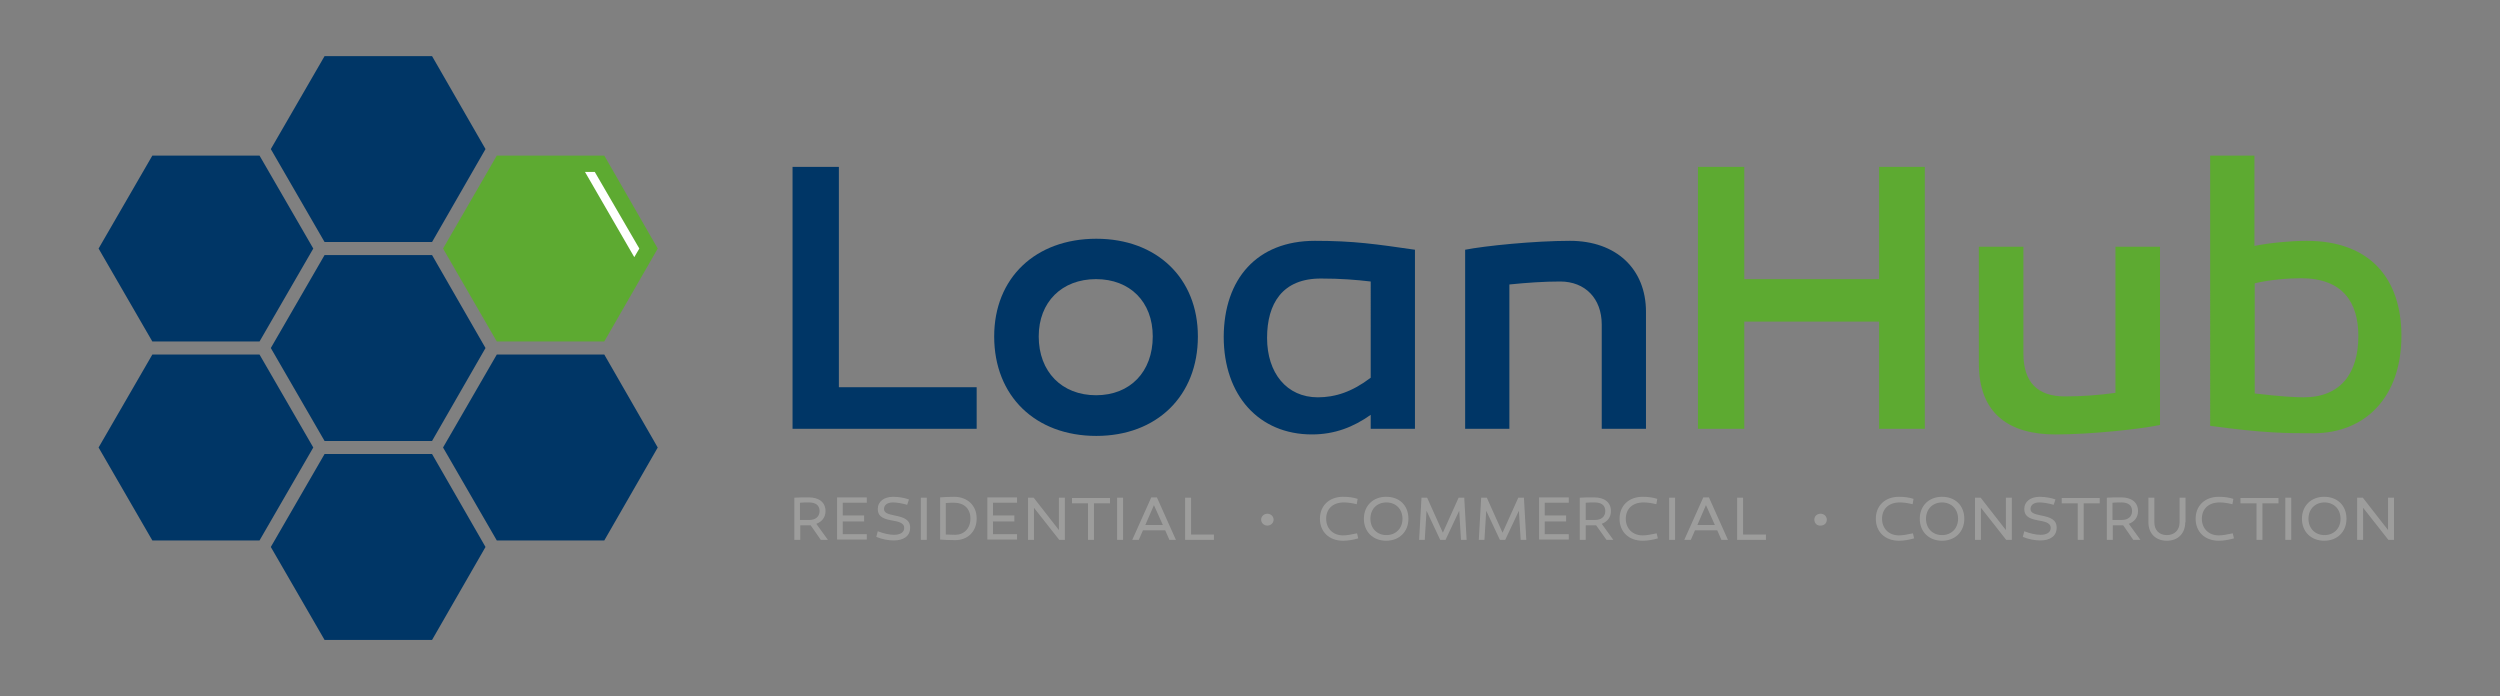 <?xml version="1.0" encoding="utf-8"?>
<!-- Generator: Adobe Illustrator 23.0.4, SVG Export Plug-In . SVG Version: 6.00 Build 0)  -->
<svg version="1.1" id="Layer_1" xmlns="http://www.w3.org/2000/svg" xmlns:xlink="http://www.w3.org/1999/xlink" x="0px" y="0px"
	 viewBox="0 0 841.9 234.5" style="enable-background:new 0 0 841.9 234.5;" xml:space="preserve">
<rect x="0" y="0" width="841.9" height="234.5" fill="#808080" stroke="none"/>
<style type="text/css">
	.st0{fill:#003666;}
	.st1{fill:#5DAA31;}
	.st2{fill:#FFFFFF;}
	.st3{fill:#9D9D9C;}
</style>
<g>
	<g>
		<polygon class="st0" points="109.3,148.5 91.2,117.2 109.3,85.9 145.5,85.9 163.5,117.2 145.5,148.5 		"/>
		<polygon class="st0" points="109.3,215.5 91.2,184.2 109.3,152.9 145.5,152.9 163.5,184.2 145.5,215.5 		"/>
		<polygon class="st0" points="109.3,81.5 91.2,50.2 109.3,18.9 145.5,18.9 163.5,50.2 145.5,81.5 		"/>
		<polygon class="st1" points="167.3,115 149.2,83.7 167.3,52.4 203.5,52.4 221.5,83.7 203.5,115 		"/>
		<polygon class="st2" points="213.6,86.6 215.3,83.7 200.3,57.9 197,57.9 		"/>
		<polygon class="st0" points="51.3,115 33.2,83.7 51.3,52.4 87.4,52.4 105.5,83.7 87.4,115 		"/>
		<polygon class="st0" points="167.3,182 149.2,150.7 167.3,119.4 203.5,119.4 221.5,150.7 203.5,182 		"/>
		<polygon class="st0" points="51.3,182 33.2,150.7 51.3,119.4 87.4,119.4 105.5,150.7 87.4,182 		"/>
	</g>
	<g>
		<g>
			<path class="st0" d="M266.9,144.4V56.2h15.6v74.2h46.4v14H266.9z"/>
			<path class="st0" d="M403.4,113.3c0,20.1-13.9,33.5-34.2,33.5c-20.5,0-34.4-13.4-34.4-33.5c0-19.7,13.9-32.9,34.4-32.9
				C389.5,80.4,403.4,93.6,403.4,113.3z M388.2,113.3c0-11.7-7.7-19.3-19.1-19.3c-11.5,0-19.3,7.7-19.3,19.3
				c0,11.9,7.8,19.8,19.3,19.8C380.6,133.1,388.2,125.2,388.2,113.3z"/>
			<path class="st0" d="M476.5,84.1v60.3h-14.9v-4.7c-5.8,4.1-12.1,6.6-19.8,6.6c-17.8,0-29.7-13.1-29.7-32.9
				c0.1-19.5,11.2-32.3,30.7-32.3C455.9,81.1,463.3,82.2,476.5,84.1z M426.7,113.8c0,11.8,6.6,20,17.1,20c5.8,0,11.5-1.8,17.8-6.6
				V94.8c-5.1-0.6-10.2-1-16.6-1C431.8,93.7,426.7,102.3,426.7,113.8z"/>
			<path class="st0" d="M554.3,105v39.4h-14.9v-35.1c0-8.8-5.6-14.5-14-14.5c-5.4,0-11.2,0.4-17.1,1v48.6h-14.9V84.1
				c6.6-1.3,23.3-3,35.3-3C544.2,81.1,554.3,90.5,554.3,105z"/>
			<path class="st1" d="M632.8,144.4v-36.1h-45.4v36.1h-15.6V56.2h15.6V94h45.4V56.2h15.4v88.2H632.8z"/>
			<path class="st1" d="M727.5,143.1c-6.7,1.4-23.3,3.2-35.3,3.2c-15.3,0-25.8-6.7-25.8-23.9V83.1h15V119c0,9.7,4.7,14.5,14,14.5
				c5.3,0,11.2-0.4,17-1.2V83.1h15V143.1z"/>
			<path class="st1" d="M759.3,82.8c4.9-1,12.1-1.7,17.5-1.7c21.4,0,31.9,12.8,31.9,32c0,21-12.5,32.8-29.6,32.8
				c-9.2,0-16.5,0-34.8-2.5V52.4h14.9V82.8z M759.3,95.4v37.1c8.4,1,13.5,1.3,16.5,1.3c12.5,0,18.4-8.2,18.4-20.6
				c0-11.2-5.1-19.5-19.3-19.5C770.5,93.7,764.4,94.2,759.3,95.4z"/>
		</g>
	</g>
</g>
<g>
	<ellipse class="st3" cx="426.8" cy="175" rx="2.1" ry="2"/>
</g>
<g>
	<path class="st3" d="M611,175c0-1.2,0.9-2,2.1-2c1.2,0,2.1,0.9,2.1,2c0,1.2-0.9,2-2.1,2C611.9,177.1,611,176.2,611,175z"/>
</g>
<g>
	<path class="st3" d="M273,176.9c-0.3,0-0.7,0-1.1,0h-2.4v4.9h-2v-14.2c1.2-0.1,3.2-0.1,4.9-0.1c3.3,0,5.6,1.6,5.6,4.6
		c0,2.1-1.2,3.6-3.1,4.3l3.9,5.4h-2.4L273,176.9z M272.6,175.1c2,0,3.4-1.1,3.4-3c0-2-1.4-2.9-3.6-2.9c-1,0-1.9,0-3,0.1v5.8H272.6z"
		/>
	<path class="st3" d="M291,173.8v1.8h-7.2v4.3h8.1v1.8h-10v-14.2h10v1.8h-8.1v4.3H291z"/>
	<path class="st3" d="M305.5,170c-1.7-0.5-3.5-0.8-4.8-0.8c-1.8,0-3,0.8-3,2.2c0,1.3,1.2,1.7,3.6,2.2c3.1,0.6,5.2,1.4,5.2,4.1
		c0,2.9-2.3,4.3-5.5,4.3c-1.8,0-4-0.4-5.9-1.2l0.5-1.9c2,0.8,4,1.2,5.5,1.2c2,0,3.4-0.8,3.4-2.3c0-1.9-2.3-2.2-4.5-2.6
		c-3.1-0.6-4.4-1.6-4.4-3.8c0-2.5,2.1-4.1,5.2-4.1c1.9,0,4,0.4,5.3,0.9L305.5,170z"/>
	<path class="st3" d="M312.1,181.8h-2v-14.2h2V181.8z"/>
	<path class="st3" d="M328.9,174.6c0,4.5-3.1,7.3-7.2,7.3c-1.8,0-4-0.1-5.1-0.2v-14.2c1.1-0.1,3.2-0.2,4.9-0.2
		C325.8,167.4,328.9,170.2,328.9,174.6z M326.8,174.6c0-3.3-2.2-5.3-5.4-5.3c-0.9,0-2,0-2.9,0.1V180c1,0,2.2,0.1,3.2,0.1
		C324.6,180.1,326.8,178,326.8,174.6z"/>
	<path class="st3" d="M341.6,173.8v1.8h-7.2v4.3h8.1v1.8h-10v-14.2h10v1.8h-8.1v4.3H341.6z"/>
	<path class="st3" d="M358.6,181.8h-1.9l-8.5-10.8v10.8h-2v-14.2h1.9l8.5,10.9v-10.9h2V181.8z"/>
	<path class="st3" d="M368.4,181.8h-2v-12.3H361v-1.8h12.8v1.8h-5.4V181.8z"/>
	<path class="st3" d="M378.2,181.8h-2v-14.2h2V181.8z"/>
	<path class="st3" d="M383.5,181.8h-2.2l6.4-14.3h1.9l6.4,14.3h-2.2l-1.4-3.2h-7.5L383.5,181.8z M385.7,176.8h5.9l-3-6.7
		L385.7,176.8z"/>
	<path class="st3" d="M399.1,181.8v-14.2h2V180h7.7v1.8H399.1z"/>
</g>
<g>
	<path class="st3" d="M456.9,169.8c-1.7-0.4-3-0.6-4.3-0.6c-3.9,0-6,2.3-6,5.5c0,3.3,2.3,5.6,5.7,5.6c1.2,0,2.9-0.3,4.7-0.7l0.4,1.7
		c-1.7,0.5-3.5,0.8-5.1,0.8c-4.7,0-7.8-3-7.8-7.4c0-4.4,3.1-7.4,7.8-7.4c1.7,0,3.4,0.2,4.9,0.7L456.9,169.8z"/>
	<path class="st3" d="M474.3,174.7c0,4.4-3.1,7.4-7.5,7.4c-4.4,0-7.5-3-7.5-7.4s3.1-7.4,7.5-7.4
		C471.3,167.3,474.3,170.2,474.3,174.7z M472.3,174.7c0-3.3-2.3-5.5-5.4-5.5c-3.2,0-5.4,2.2-5.4,5.5s2.3,5.5,5.4,5.5
		C470,180.2,472.3,178,472.3,174.7z"/>
	<path class="st3" d="M486.8,181.8H485l-4.6-9.8l-0.6,9.8h-1.9l0.8-14.2h1.9l5.3,11.8l5.3-11.8h1.9l0.8,14.2H492l-0.6-9.8
		L486.8,181.8z"/>
	<path class="st3" d="M506.9,181.8h-1.8l-4.6-9.8l-0.6,9.8H498l0.8-14.2h1.9l5.3,11.8l5.3-11.8h1.9l0.8,14.2h-1.9l-0.6-9.8
		L506.9,181.8z"/>
	<path class="st3" d="M527.4,173.8v1.8h-7.2v4.3h8.1v1.8h-10v-14.2h10v1.8h-8.1v4.3H527.4z"/>
	<path class="st3" d="M537.5,176.9c-0.3,0-0.7,0-1.1,0H534v4.9h-2v-14.2c1.2-0.1,3.2-0.1,4.9-0.1c3.3,0,5.6,1.6,5.6,4.6
		c0,2.1-1.2,3.6-3.1,4.3l3.9,5.4H541L537.5,176.9z M537.2,175.1c2,0,3.4-1.1,3.4-3c0-2-1.4-2.9-3.6-2.9c-1,0-1.9,0-3,0.1v5.8H537.2z
		"/>
	<path class="st3" d="M557.8,169.8c-1.7-0.4-3-0.6-4.3-0.6c-3.9,0-6,2.3-6,5.5c0,3.3,2.3,5.6,5.7,5.6c1.2,0,2.9-0.3,4.7-0.7l0.4,1.7
		c-1.7,0.5-3.5,0.8-5.1,0.8c-4.7,0-7.8-3-7.8-7.4c0-4.4,3.1-7.4,7.8-7.4c1.7,0,3.4,0.2,4.9,0.7L557.8,169.8z"/>
	<path class="st3" d="M564.1,181.8h-2v-14.2h2V181.8z"/>
	<path class="st3" d="M569.4,181.8h-2.2l6.4-14.3h1.9l6.4,14.3h-2.2l-1.4-3.2h-7.5L569.4,181.8z M571.6,176.8h5.9l-3-6.7
		L571.6,176.8z"/>
	<path class="st3" d="M585,181.8v-14.2h2V180h7.7v1.8H585z"/>
</g>
<g>
	<path class="st3" d="M644.1,169.8c-1.7-0.4-3-0.6-4.3-0.6c-3.9,0-6,2.3-6,5.5c0,3.3,2.3,5.6,5.7,5.6c1.2,0,2.9-0.3,4.7-0.7l0.4,1.7
		c-1.7,0.5-3.5,0.8-5.1,0.8c-4.7,0-7.8-3-7.8-7.4c0-4.4,3.1-7.4,7.8-7.4c1.7,0,3.4,0.2,4.9,0.7L644.1,169.8z"/>
	<path class="st3" d="M661.5,174.7c0,4.4-3.1,7.4-7.5,7.4s-7.5-3-7.5-7.4s3.1-7.4,7.5-7.4S661.5,170.2,661.5,174.7z M659.4,174.7
		c0-3.3-2.3-5.5-5.4-5.5s-5.4,2.2-5.4,5.5s2.3,5.5,5.4,5.5S659.4,178,659.4,174.7z"/>
	<path class="st3" d="M677.5,181.8h-1.9l-8.5-10.8v10.8h-2v-14.2h1.9l8.5,10.9v-10.9h2V181.8z"/>
	<path class="st3" d="M691.6,170c-1.7-0.5-3.5-0.8-4.8-0.8c-1.8,0-3,0.8-3,2.2c0,1.3,1.2,1.7,3.6,2.2c3.1,0.6,5.2,1.4,5.2,4.1
		c0,2.9-2.3,4.3-5.5,4.3c-1.8,0-4-0.4-5.9-1.2l0.5-1.9c2,0.8,4,1.2,5.5,1.2c2,0,3.4-0.8,3.4-2.3c0-1.9-2.3-2.2-4.5-2.6
		c-3.1-0.6-4.4-1.6-4.4-3.8c0-2.5,2.1-4.1,5.2-4.1c1.9,0,4,0.4,5.3,0.9L691.6,170z"/>
	<path class="st3" d="M701.7,181.8h-2v-12.3h-5.4v-1.8h12.8v1.8h-5.4V181.8z"/>
	<path class="st3" d="M715,176.9c-0.3,0-0.7,0-1.1,0h-2.4v4.9h-2v-14.2c1.2-0.1,3.2-0.1,4.9-0.1c3.3,0,5.6,1.6,5.6,4.6
		c0,2.1-1.2,3.6-3.1,4.3l3.9,5.4h-2.4L715,176.9z M714.6,175.1c2,0,3.4-1.1,3.4-3c0-2-1.4-2.9-3.6-2.9c-1,0-1.9,0-3,0.1v5.8H714.6z"
		/>
	<path class="st3" d="M735.9,175.9c0,3.8-2.5,6.2-6.2,6.2c-3.7,0-6.2-2.4-6.2-6.2v-8.3h2v8.3c0,2.7,1.7,4.3,4.2,4.3
		c2.5,0,4.3-1.6,4.3-4.3v-8.3h2V175.9z"/>
	<path class="st3" d="M751.8,169.8c-1.7-0.4-3-0.6-4.3-0.6c-3.9,0-6,2.3-6,5.5c0,3.3,2.3,5.6,5.7,5.6c1.2,0,2.9-0.3,4.7-0.7l0.4,1.7
		c-1.7,0.5-3.5,0.8-5.1,0.8c-4.7,0-7.8-3-7.8-7.4c0-4.4,3.1-7.4,7.8-7.4c1.7,0,3.4,0.2,4.9,0.7L751.8,169.8z"/>
	<path class="st3" d="M761.9,181.8h-2v-12.3h-5.4v-1.8h12.8v1.8h-5.4V181.8z"/>
	<path class="st3" d="M771.6,181.8h-2v-14.2h2V181.8z"/>
	<path class="st3" d="M790.2,174.7c0,4.4-3.1,7.4-7.5,7.4s-7.5-3-7.5-7.4s3.1-7.4,7.5-7.4S790.2,170.2,790.2,174.7z M788.2,174.7
		c0-3.3-2.3-5.5-5.4-5.5s-5.4,2.2-5.4,5.5s2.3,5.5,5.4,5.5S788.2,178,788.2,174.7z"/>
	<path class="st3" d="M806.2,181.8h-1.9l-8.5-10.8v10.8h-2v-14.2h1.9l8.5,10.9v-10.9h2V181.8z"/>
</g>
</svg>
